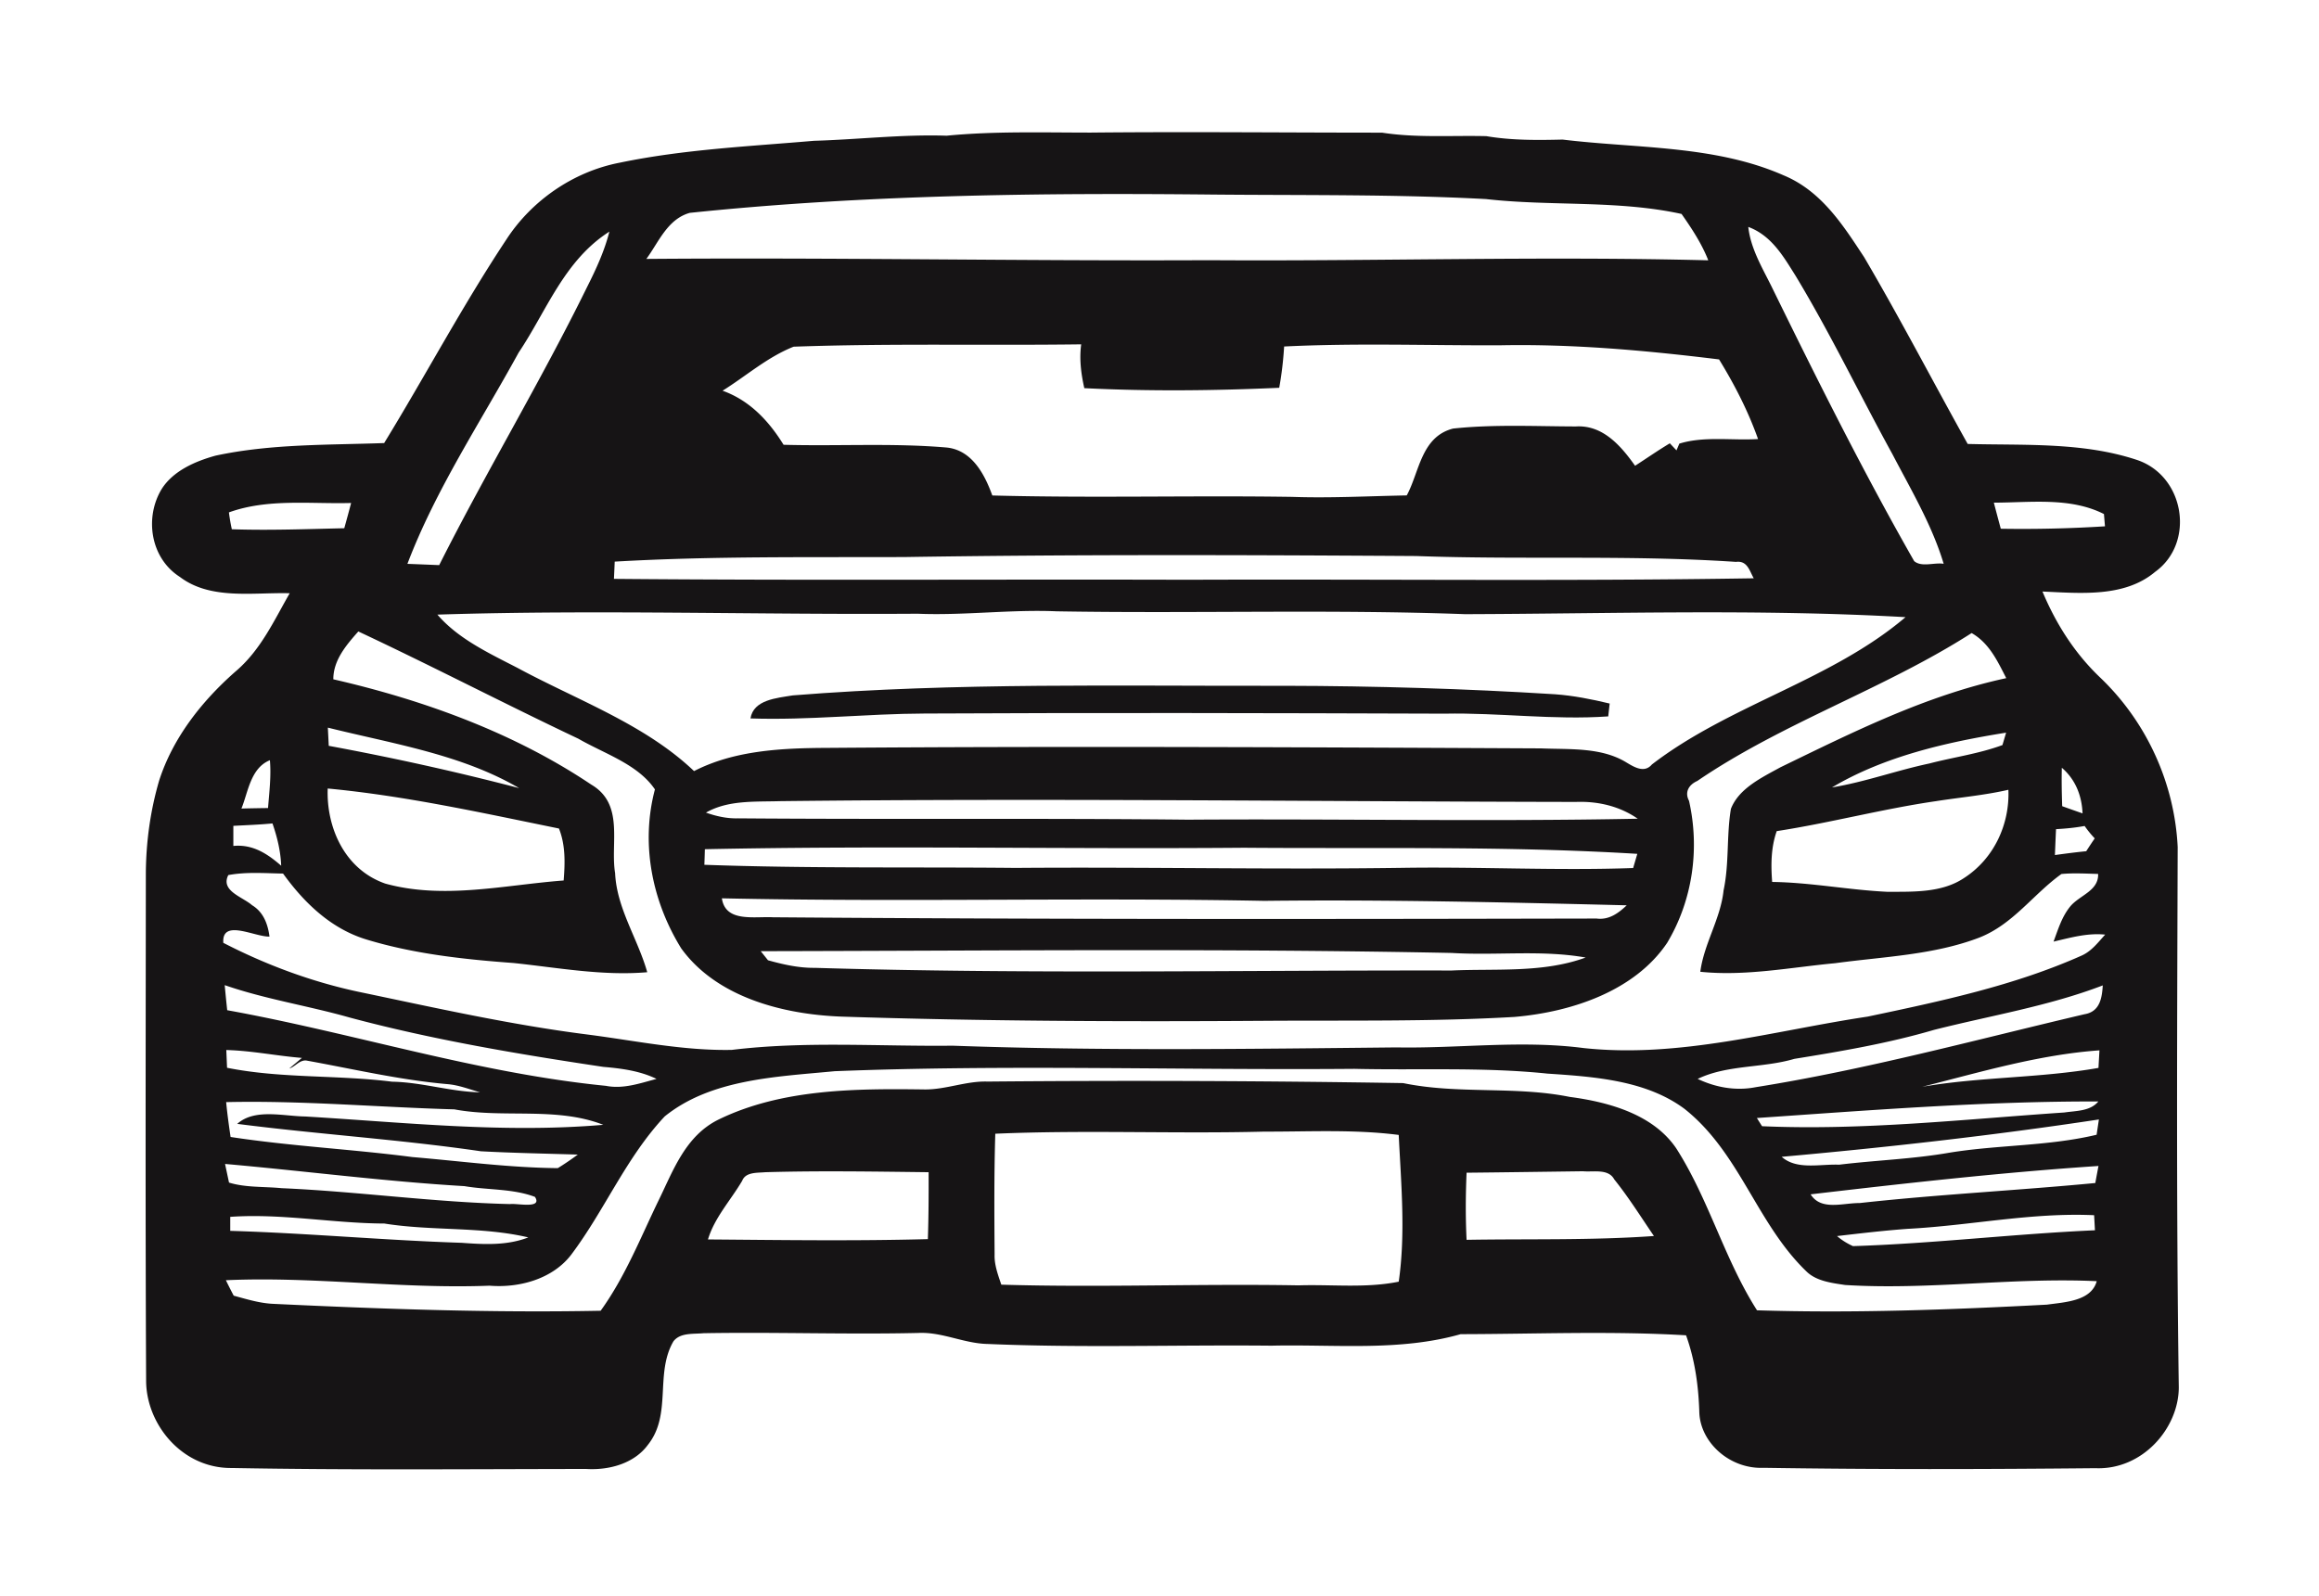 <svg xmlns="http://www.w3.org/2000/svg" width="822" height="566" viewBox="0 0 616.5 424.5"><g fill="#161415"><path d="M251.656 36.085c12.737-1.234 25.547-.828 38.358-.828 25.787-.254 51.592.017 77.397.017 9.166 1.42 18.461.71 27.72.93 6.7 1.133 13.49 1.082 20.301.913 19.602 2.385 40.42 1.455 58.697 9.49 10.16 4.194 15.92 13.396 21.443 21.768 9.607 16.357 18.313 33.136 27.535 49.678 14.982.406 30.462-.524 44.781 4.178 12.977 4.161 15.756 22.124 5.062 29.82-8.154 6.868-19.805 5.684-29.965 5.244 3.534 8.457 8.485 16.356 15.37 22.902 12.589 12.043 19.767 28.416 20.577 45.027-.147 47.918-.386 95.837.295 143.739-.056 10.876-9.682 21.972-22.18 21.448-29.412.287-58.825.355-88.22-.102-8.87.372-16.675-6.58-17.062-14.563-.202-7.003-1.122-14.005-3.534-20.67-19.933-1.184-39.959-.338-59.91-.304-16.29 4.634-33.5 2.672-50.286 3.061-25.142-.253-50.322.626-75.464-.456-6.313-.119-12.075-3.231-18.425-2.927-19.031.44-38.081-.27-57.113.068-2.761.27-6.185-.203-8.007 2.165-4.988 8.576-.331 19.435-6.773 27.503-3.608 4.94-10.234 6.817-16.455 6.428-31.382.033-62.764.32-94.147-.254-13.27.152-22.712-11.62-22.804-23.072-.221-45.11-.11-90.205-.074-135.299.074-8.254 1.215-16.508 3.552-24.475 3.608-11.18 11.154-20.923 20.247-28.924 6.736-5.683 10.252-13.565 14.448-20.839-9.736-.27-21.038 1.861-29.21-4.347-7.988-5.108-9.387-16.035-4.749-23.494 3.056-4.702 8.725-7.222 14.228-8.745 14.707-3.163 29.818-2.807 44.837-3.349 10.988-17.946 20.817-36.518 32.487-54.126 6.57-10.132 17.559-18.031 30.24-20.45 16.934-3.518 34.328-4.313 51.556-5.801 11.761-.339 23.449-1.743 35.247-1.354M183.37 56.603c-5.964 1.674-8.301 7.882-11.54 12.246 49.843-.406 99.668.575 149.51.338 44.267.305 88.533-1.1 132.8.034-1.73-4.415-4.362-8.423-7.105-12.33-17.007-3.722-34.732-1.997-51.997-3.959-24.296-1.302-48.647-.964-72.98-1.2-46.29-.474-92.692.084-138.688 4.87m281.408 3.739c.608 5.632 3.59 10.64 6.111 15.697 12.074 24.644 24.333 49.238 37.99 73.172 2.006 1.691 5.32.304 7.841.71-3.074-10.25-8.65-19.62-13.62-29.144-8.67-15.764-16.419-31.985-25.75-47.445-3.185-5.04-6.35-10.69-12.572-12.99m-326.89 33.406c-10.178 18.572-22.086 36.468-29.577 56.19 2.797.102 5.613.22 8.448.338 12.498-24.83 26.965-48.815 39.223-73.764 2.43-4.82 4.712-9.726 6.019-14.918-12.056 7.696-16.695 21.126-24.112 32.154m54.205 10.149c7.344 2.621 12.424 8.237 16.216 14.377 14.43.406 28.916-.507 43.31.727 6.901.66 10.251 7.409 12.184 12.754 26.56.71 53.156-.034 79.734.372 10.142.355 20.284-.203 30.444-.389 3.368-6.174 3.81-15.612 12.332-17.777 10.804-1.15 21.756-.592 32.634-.558 7.307-.457 12.166 5.43 15.737 10.453 3.073-1.98 6.074-4.077 9.24-5.971.441.474 1.325 1.404 1.766 1.878.184-.44.571-1.337.755-1.793 6.608-2.047 13.989-.795 20.928-1.218-2.614-7.392-6.222-14.428-10.363-21.177-19.308-2.368-38.744-4.144-58.255-3.755-19.123.067-38.266-.626-57.371.321-.22 3.67-.644 7.341-1.307 10.978-17.246.778-34.566.964-51.813.101-.865-3.84-1.362-7.747-.828-11.654-25.474.338-51.003-.288-76.458.626-7.013 2.79-12.608 7.797-18.885 11.705M60.86 136.253c.184 1.489.442 2.994.773 4.483 9.958.338 19.934-.051 29.891-.271a403.865 403.865 0 0 0 1.823-6.715c-10.842.304-22.143-1.235-32.487 2.503m469.204-2.588c.59 2.3 1.215 4.618 1.84 6.935 9.222.152 18.48-.067 27.702-.643-.074-.811-.203-2.452-.276-3.264-8.946-4.533-19.492-3.045-29.266-3.028m-366.646 15.68c-.037 1.133-.147 3.434-.203 4.584 50.874.457 101.73.084 152.604.237 50.138-.203 100.294.423 150.413-.39-1.122-1.91-1.656-4.752-4.711-4.363-28.272-1.895-56.69-.525-85.017-1.556-45.353-.288-90.705-.44-136.057.27-25.676.102-51.371-.27-77.03 1.218m-47.137 14.09c5.54 6.444 13.64 10.216 21.278 14.157 15.976 8.627 33.867 14.986 46.953 27.452 10.823-5.564 23.523-6.123 35.652-6.173 63.17-.474 126.339-.17 189.508.135 7.657.321 16.05-.355 22.731 3.755 2.062 1.235 4.75 2.892 6.755.524 20.56-15.832 47.69-22.378 67.421-39.174-38.983-2.215-78.078-.913-117.098-.795-36.168-1.319-72.39-.135-108.595-.76-12.332-.525-24.59 1.15-36.923.642-42.554.304-85.146-1.116-127.682.237m-21.02 4.482c-3.276 3.687-6.662 7.696-6.644 12.72 24.314 5.582 48.224 14.343 68.562 27.993 8.89 5.21 5.025 15.579 6.35 23.562.424 9.354 6.038 17.44 8.54 26.336-11.945 1.015-23.761-1.218-35.56-2.452-13.178-.965-26.486-2.42-39.057-6.242-9.626-2.91-16.75-9.996-22.198-17.54-4.859-.085-9.773-.49-14.559.406-2.135 4.211 3.774 5.768 6.332 8.017 3.074 1.86 4.197 5.125 4.62 8.339-3.939.102-12.737-4.838-12.277 1.658 11.246 5.801 23.32 10.318 35.892 13.007 20.191 4.212 40.327 8.762 60.868 11.366 12.755 1.641 25.492 4.348 38.432 4.094 19.455-2.368 39.112-.897 58.678-1.117 39.315 1.404 78.649.863 117.982.457 16.584.305 33.223-1.979 49.751.17 25.603 2.756 50.525-4.618 75.538-8.356 19.363-4.077 38.929-8.22 56.911-16.238 2.67-1.201 4.363-3.536 6.24-5.565-4.712-.49-9.24.812-13.73 1.86 1.196-3.197 2.171-6.546 4.398-9.303 2.467-3.044 7.62-4.144 7.455-8.694-3.277-.084-6.534-.287-9.756.017-7.51 5.379-12.847 13.38-21.847 16.915-12.13 4.634-25.456 5.057-38.285 6.8-11.908 1.116-23.854 3.518-35.873 2.283.976-7.476 5.411-14.124 6.184-21.634 1.528-7.155.755-14.513 1.952-21.684 2.08-5.396 8.117-8.288 13.178-11.062 19.253-9.337 38.653-19.097 60.022-23.698-2.282-4.431-4.473-9.286-9.203-11.992-23.192 14.868-50.193 23.816-72.924 39.326-2.338 1.049-3.405 3.028-2.21 5.278 2.872 12.685 1.013 26.335-5.797 37.753-8.522 12.686-25.106 18.386-40.603 19.722-22.143 1.286-44.359.88-66.538 1.032-37.456.254-74.93.101-112.368-1.117-15.958-.592-33.37-5.328-42.628-18.166-7.841-12.702-10.768-27.96-6.976-42.252-4.565-6.715-13.345-9.438-20.357-13.481-19.62-9.286-38.837-19.3-58.494-28.518m-8.099 25.575c.055 1.218.184 3.636.24 4.837 17.006 3.147 33.922 6.885 50.616 11.249-15.332-8.982-33.591-11.79-50.856-16.086m399.87 15.9c8.797-1.455 17.154-4.517 25.86-6.36 6.46-1.692 13.197-2.588 19.455-4.906.239-.811.736-2.47.975-3.298-16.013 2.554-32.505 6.36-46.29 14.564m-422.84 5.615c2.337-.068 4.693-.101 7.067-.135.332-4.229.865-8.474.497-12.72-5.153 2.098-5.78 8.474-7.565 12.855m483.948-10.842c-.092 3.4-.018 6.8.092 10.216 1.785.643 3.57 1.269 5.411 1.912-.184-4.584-1.804-8.965-5.503-12.128m-461.014 5.514c-.386 10.098 4.326 21.465 15.314 25.287 15.535 4.28 31.713.355 47.414-.829.368-4.651.515-9.387-1.252-13.819-20.357-4.144-40.714-8.677-61.476-10.639m427.662 3.35c-14.283 2.063-28.198 5.784-42.444 7.983-1.546 4.38-1.564 8.981-1.215 13.514 10.253.136 20.339 2.132 30.591 2.622 6.884-.017 14.504.288 20.375-3.636 8.154-5.244 12.204-14.513 11.835-23.495-6.294 1.455-12.773 2.013-19.142 3.011m-327.11 3.062c2.706.947 5.54 1.607 8.503 1.522 39.886.321 79.772-.068 119.657.355 39.85-.27 79.717.541 119.547-.254-4.73-3.298-10.51-4.685-16.381-4.465-70.587-.118-141.174-1.015-211.742-.203-6.645.203-13.694-.321-19.584 3.045m-125.639 3.518v5.345c5.209-.508 9.148 2.148 12.718 5.26-.147-3.856-1.049-7.594-2.319-11.248-3.478.338-6.939.457-10.399.643m492.156.034c-2.54.473-5.08.71-7.601.845-.11 2.284-.203 4.584-.295 6.885 2.743-.372 5.522-.745 8.32-1.015.736-1.15 1.49-2.284 2.264-3.417a27.331 27.331 0 0 1-2.688-3.298m-366.812 6.173a310.888 310.888 0 0 1-.128 4.145c27.553.997 55.144.558 82.716.828 34.29-.27 68.599.474 102.89-.017 20.448-.32 40.879.779 61.31.051.275-.947.828-2.824 1.104-3.772-34.788-2.13-69.722-1.336-104.565-1.623-47.781.405-95.563-.61-143.327.389m4.528 13.058c.939 6.444 8.504 4.786 13.602 5.04 72.98.575 145.978.49 218.939.338 3.313.44 5.853-1.471 8.007-3.518-32.1-.795-64.219-1.556-96.319-1.184-48.076-.93-96.17.372-144.229-.676m10.326 14.056c.479.592 1.454 1.81 1.933 2.418 4.03 1.117 8.153 2.064 12.442 2.013 56.396 1.708 112.847.609 169.28.71 11.89-.54 24.35.694 35.652-3.45-11.725-2.08-23.725-.49-35.56-1.218-61.237-1.235-122.51-.575-183.747-.473m-142.499 9.032c.203 2.216.424 4.431.663 6.664 33.701 6.106 66.427 16.712 100.68 20.112 4.62.913 9.093-.694 13.455-1.844-4.38-2.131-9.313-2.791-14.154-3.197-22.695-3.4-45.334-7.206-67.44-13.126-11.006-3.129-22.418-4.871-33.204-8.61m454.37 11.909c-12.093 3.552-24.61 5.683-37.089 7.696-8.411 2.486-17.798 1.522-25.694 5.328 4.767 2.266 10.104 3.247 15.442 2.199 29.56-4.72 58.384-12.585 87.41-19.401 4.141-.677 4.638-4.466 4.84-7.662-14.43 5.53-29.89 8.034-44.91 11.84m-453.945 5.345c.055 1.184.147 3.535.202 4.719 14.43 2.892 29.284 1.86 43.861 3.704 7.915.135 15.498 2.656 23.394 2.825-2.89-.829-5.706-1.945-8.724-2.182-12.7-1.117-25.087-4.043-37.567-6.292-1.822-.051-2.834 1.657-4.435 2.148l3.368-2.825c-6.737-.541-13.344-1.928-20.1-2.097m450.854 9.776c15.498-2.672 31.382-2.3 46.862-5.023.055-1.167.202-3.502.257-4.669-16.123 1.15-31.603 5.785-47.119 9.692m-334.307 7.882c-10.289 10.978-15.903 24.848-24.793 36.688-4.822 6.394-13.602 8.982-21.774 8.322-23.412.913-46.696-2.52-70.09-1.455a143.57 143.57 0 0 0 2.08 4.11c3.516.948 6.994 2.047 10.712 2.182 28.916 1.37 57.869 2.402 86.84 1.827 6.589-9.15 10.638-19.536 15.479-29.499 3.847-7.865 7.105-17.1 15.976-21.397 16.75-8.118 36.334-8.203 54.795-7.95 5.632.018 10.951-2.283 16.639-2.097a4371.33 4371.33 0 0 1 110.454.406c14.577 3.028 29.67.728 44.266 3.67 10.712 1.405 22.308 4.77 28.345 13.701 8.725 13.65 12.737 29.364 21.462 43.048 25.676.812 51.426-.152 77.084-1.506 4.822-.676 11.761-.93 13.233-6.241-22.308-1.049-44.597 2.402-66.887 1.015-3.607-.541-7.638-1.032-10.252-3.57-13.307-12.786-17.688-31.545-32.431-43.25-10.179-7.594-23.891-8.558-36.444-9.387-17.044-1.776-34.235-.863-51.352-1.269-46.052.39-92.14-1.184-138.155.626-15.498 1.489-32.892 2.08-45.187 12.026m-116.583-3.805c.294 3.095.718 6.173 1.178 9.269 16.013 2.452 32.265 3.247 48.352 5.345 12.866 1.082 25.695 2.824 38.634 2.943 1.822-1.116 3.59-2.334 5.32-3.603-8.596-.27-17.192-.423-25.75-.88-21.498-3.146-43.236-4.516-64.79-7.29 4.657-4.16 12.26-2.03 18.112-1.962 26.34 1.573 52.77 4.483 79.2 2.216-12.478-4.888-26.54-1.658-39.59-4.11-20.228-.558-40.401-2.385-60.666-1.928m406.937 4.228c.35.558 1.03 1.64 1.38 2.182 26.873 1.167 53.635-1.843 80.379-3.653 3.147-.474 6.847-.305 9.019-2.927-30.315-.084-60.574 2.335-90.778 4.398m6.59 10.318c4.03 3.57 10.214 1.878 15.258 2.097 9.773-1.184 19.657-1.505 29.357-3.196 12.976-2.115 26.302-1.709 39.113-4.77.147-1.015.46-3.045.607-4.06-27.959 4.229-56.138 7.409-84.336 9.93m-209.055-6.14c-.33 10.69-.257 21.413-.184 32.12-.092 2.757.902 5.396 1.786 8.017 26.302.795 52.678-.287 79.016.186 8.854-.287 17.91.795 26.634-.98 1.859-12.856.626-26.083 0-39.023-11.854-1.522-23.836-.845-35.745-.88-23.835.61-47.69-.473-71.507.56M59.83 309.508c.258 1.234.792 3.72 1.05 4.955 4.435 1.37 9.313 1.032 13.97 1.489 20.301.88 40.437 3.755 60.776 4.229 1.73-.271 8.688 1.37 6.59-1.912-5.909-2.232-12.535-1.793-18.738-2.858-21.277-1.252-42.426-4.026-63.648-5.903m137.474 4.482c-3.055 5.193-7.362 9.81-9.092 15.595 19.492.152 38.984.44 58.457-.085.202-5.937.22-11.874.202-17.794-14.485-.169-28.952-.422-43.42 0-2.208.203-5.226-.084-6.147 2.284m192.582-2.148c-.258 5.937-.295 11.89 0 17.844 16.602-.287 33.24.17 49.806-1.014-3.46-5.058-6.7-10.267-10.547-15.054-1.582-2.926-5.521-1.895-8.319-2.165-10.326.135-20.633.287-30.94.389m91.459 5.75c2.779 4.415 8.522 2.284 13.031 2.318 20.836-2.3 41.782-3.332 62.654-5.328.202-1.133.626-3.4.847-4.533-25.603 1.708-51.077 4.567-76.532 7.544M61.21 323.58v3.722c20.56.608 41.008 2.52 61.568 3.18 5.926.44 12.037.76 17.67-1.438-12.48-2.943-25.603-1.658-38.267-3.688-13.712-.05-27.259-2.74-40.971-1.776m446.03 3.18c-6.312.457-12.607 1.201-18.865 1.929 1.251 1.082 2.669 1.962 4.233 2.672 21.48-.677 42.83-3.264 64.329-4.212l-.22-4.008c-16.621-.762-32.948 2.757-49.476 3.62z" style="stroke-width:1.764"></path><path d="M210.74 184.916c43.53-3.484 87.299-2.452 130.94-2.554 23.927.05 47.837.761 71.709 2.25 4.914.355 9.755 1.32 14.54 2.47-.11.862-.294 2.553-.386 3.416-14.54 1.015-29.008-1.015-43.53-.727-46.052-.153-92.122-.27-138.173-.034-15.461.05-30.867 1.827-46.328 1.302.81-4.973 6.939-5.412 11.228-6.123z" style="stroke-width:1.764"></path></g></svg>